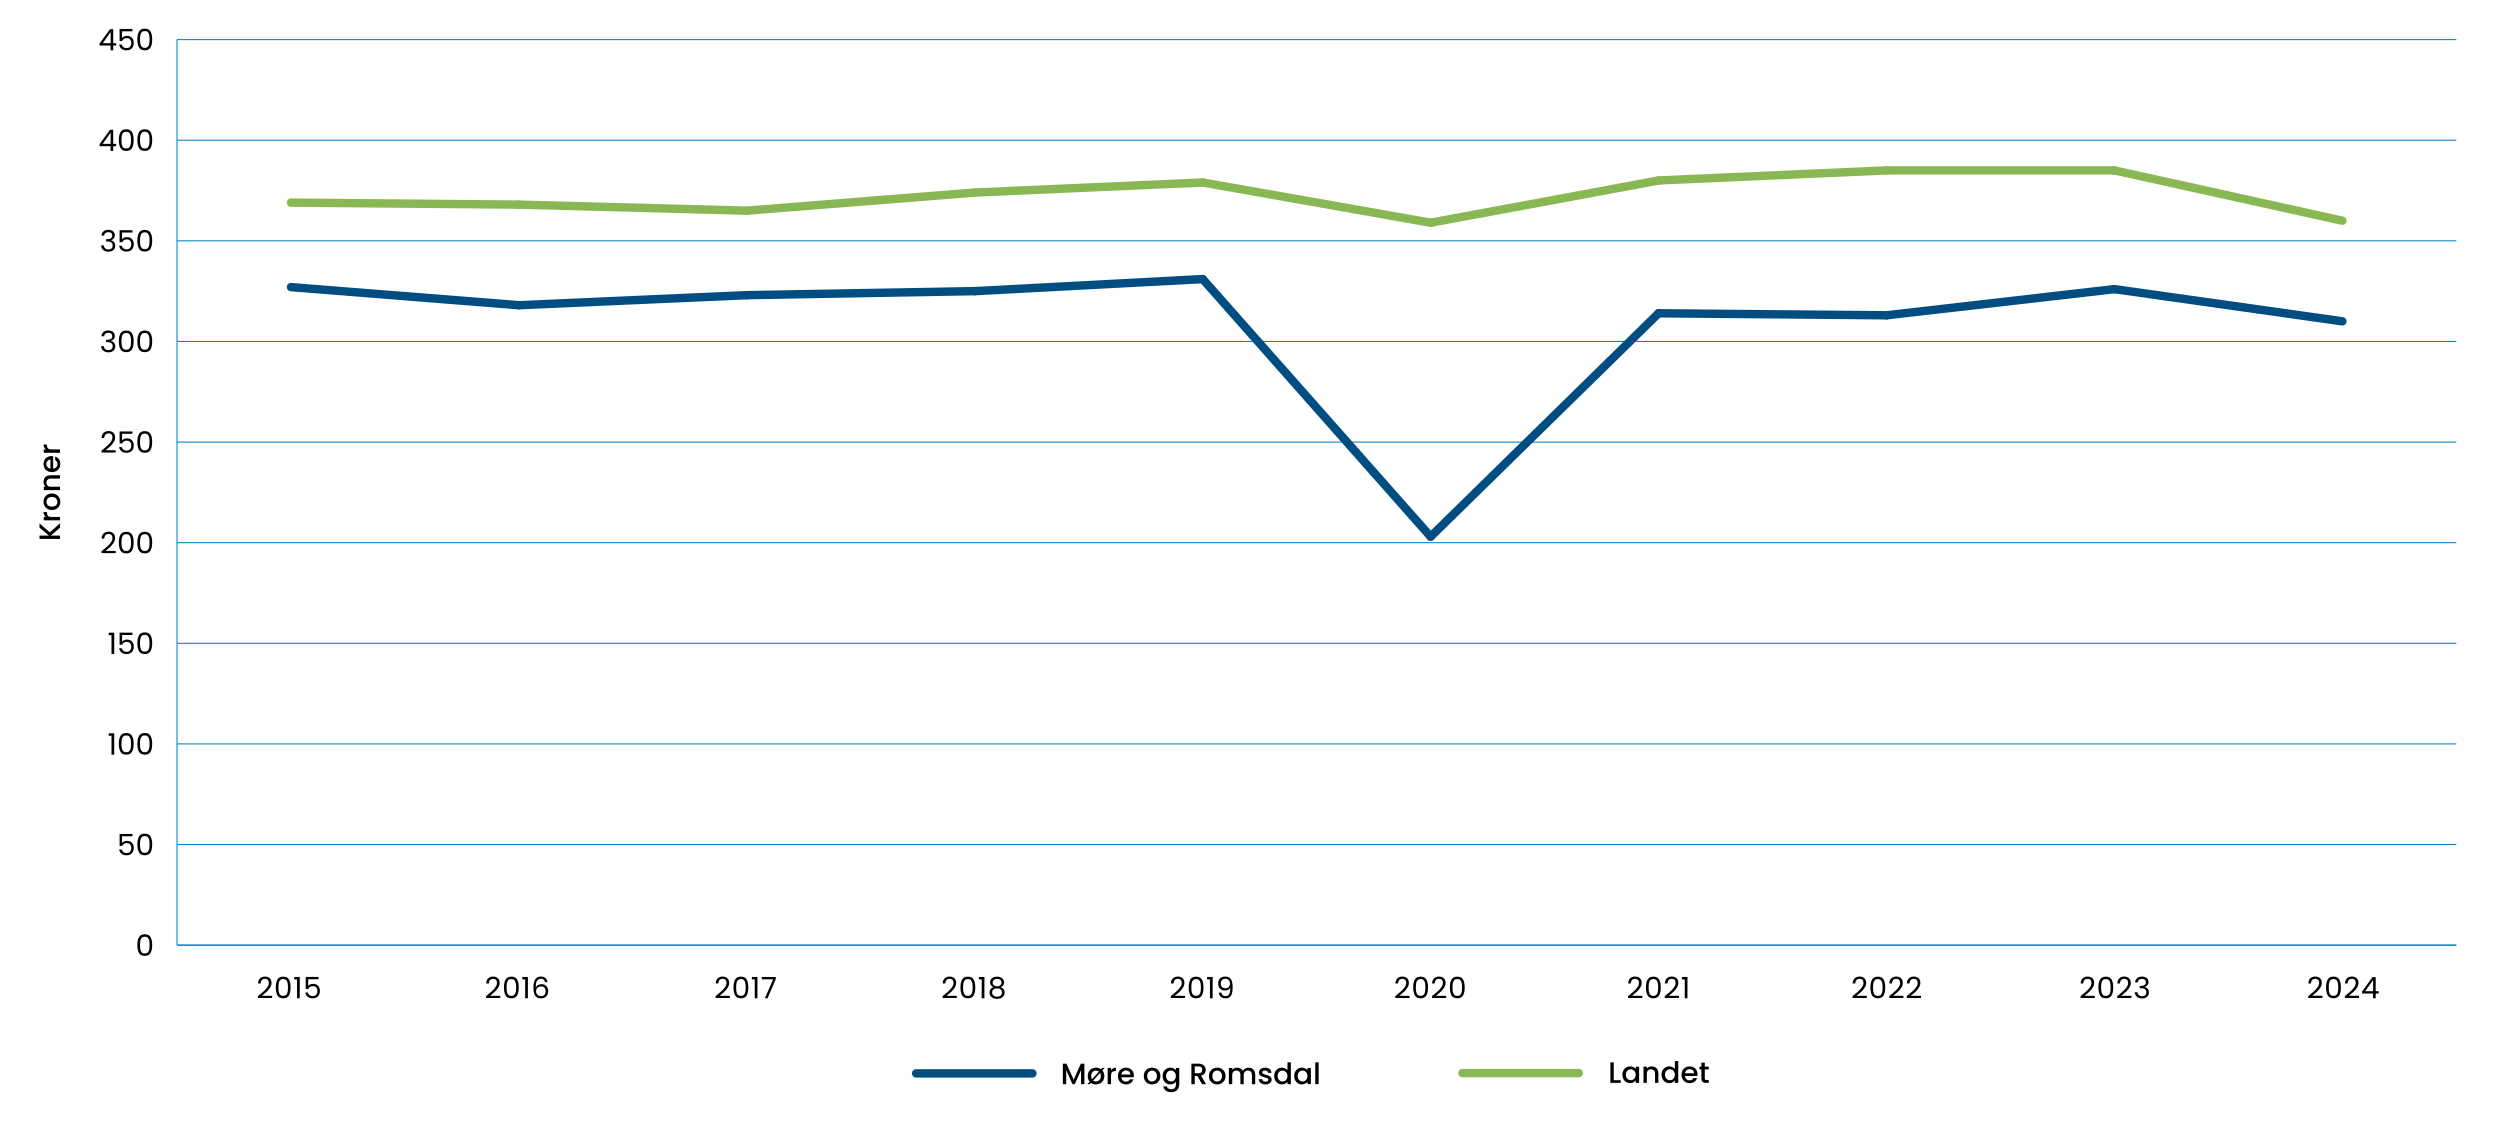 <?xml version="1.0" encoding="UTF-8"?>
<svg id="Layer_1" xmlns="http://www.w3.org/2000/svg" width="1396.67" height="631.83" version="1.1" viewBox="0 0 1396.67 631.83">
  <!-- Generator: Adobe Illustrator 29.8.1, SVG Export Plug-In . SVG Version: 2.1.1 Build 2)  -->
  <defs>
    <style>
      .st0 {
        stroke: #89b754;
      }

      .st0, .st1, .st2 {
        fill: none;
        stroke-miterlimit: 10;
      }

      .st0, .st2 {
        stroke-linecap: round;
        stroke-width: 4.71px;
      }

      .st1 {
        stroke: #0083bd;
        stroke-width: .59px;
      }

      .st2 {
        stroke: #004e81;
      }
    </style>
  </defs>
  <g>
    <path d="M1292.81,553.74c.79-.72,1.46-1.47,2-2.26.54-.79.82-1.56.82-2.32,0-.71-.17-1.28-.52-1.69-.35-.41-.9-.62-1.67-.62s-1.33.23-1.74.7-.63,1.09-.67,1.87h-1.45c.04-1.23.42-2.18,1.12-2.85.7-.67,1.61-1.01,2.72-1.01s2.03.31,2.7.94,1,1.49,1,2.59c0,.91-.27,1.8-.82,2.66-.54.86-1.16,1.62-1.85,2.27-.69.65-1.58,1.42-2.65,2.28h5.67v1.25h-7.93v-1.07c1.4-1.12,2.49-2.04,3.28-2.76Z"/>
    <path d="M1300.42,547.19c.62-1.06,1.69-1.59,3.23-1.59s2.6.53,3.21,1.59.92,2.54.92,4.43-.31,3.42-.92,4.48c-.62,1.07-1.69,1.6-3.21,1.6s-2.62-.53-3.23-1.6c-.62-1.07-.92-2.56-.92-4.48s.31-3.37.92-4.43ZM1306.12,549.19c-.13-.67-.38-1.2-.77-1.61-.39-.41-.95-.61-1.69-.61s-1.32.2-1.71.61c-.39.41-.65.94-.77,1.61-.13.67-.19,1.48-.19,2.43s.06,1.82.19,2.49c.13.67.38,1.21.77,1.62.39.41.96.61,1.71.61s1.3-.2,1.69-.61c.39-.41.65-.94.77-1.62.13-.67.19-1.5.19-2.49s-.06-1.77-.19-2.43Z"/>
    <path d="M1313.28,553.74c.79-.72,1.46-1.47,2-2.26.54-.79.82-1.56.82-2.32,0-.71-.17-1.28-.52-1.69-.35-.41-.9-.62-1.67-.62s-1.33.23-1.74.7-.63,1.09-.67,1.87h-1.45c.04-1.23.42-2.18,1.12-2.85.7-.67,1.61-1.01,2.72-1.01s2.03.31,2.7.94,1,1.49,1,2.59c0,.91-.27,1.8-.82,2.66-.54.86-1.16,1.62-1.85,2.27-.69.65-1.58,1.42-2.65,2.28h5.67v1.25h-7.93v-1.07c1.4-1.12,2.49-2.04,3.28-2.76Z"/>
    <path d="M1319.63,555.05v-1.14l5.79-8.01h1.8v7.85h1.65v1.3h-1.65v2.65h-1.48v-2.65h-6.1ZM1325.79,547.47l-4.43,6.28h4.43v-6.28Z"/>
  </g>
  <g>
    <path d="M33.54,294.79l-5.13,4.43h5.13v1.88h-11.46v-1.88h5.23l-5.23-4.45v-2.36l5.74,4.98,5.72-5.06v2.46Z"/>
    <path d="M24.69,287.7c-.26-.46-.39-1-.39-1.62h1.94v.48c0,.74.19,1.29.56,1.67.37.38,1.02.57,1.95.57h4.78v1.88h-9.08v-1.88h1.32c-.46-.28-.82-.64-1.08-1.1Z"/>
    <path d="M33.1,282.73c-.39.69-.94,1.24-1.65,1.63s-1.53.59-2.46.59-1.74-.2-2.46-.61c-.71-.41-1.26-.96-1.65-1.67-.38-.7-.58-1.49-.58-2.36s.19-1.65.58-2.36c.38-.7.93-1.26,1.65-1.67.71-.41,1.53-.61,2.46-.61s1.74.21,2.46.63c.71.42,1.27.99,1.66,1.71.39.72.59,1.51.59,2.38s-.19,1.63-.59,2.33ZM31.71,279.04c-.23-.42-.58-.77-1.04-1.03-.46-.26-1.02-.4-1.68-.4s-1.22.13-1.67.38-.8.59-1.03,1.01c-.23.42-.35.87-.35,1.35s.12.93.35,1.34.57.74,1.03.98c.46.24,1.01.36,1.67.36.98,0,1.73-.25,2.27-.75.53-.5.8-1.13.8-1.89,0-.48-.12-.94-.35-1.36Z"/>
    <path d="M24.75,267.32c.3-.57.74-1.01,1.32-1.33.58-.32,1.29-.48,2.11-.48h5.36v1.86h-5.08c-.81,0-1.44.2-1.87.61-.43.41-.65.96-.65,1.67s.22,1.26.65,1.67,1.06.62,1.87.62h5.08v1.88h-9.08v-1.88h1.04c-.37-.31-.66-.7-.87-1.18-.21-.48-.31-.99-.31-1.53,0-.71.15-1.35.44-1.92Z"/>
    <path d="M29.7,254.87v6.94c.73-.05,1.31-.32,1.75-.81.44-.48.66-1.08.66-1.78,0-1.01-.42-1.72-1.27-2.14v-2.03c.84.28,1.52.77,2.05,1.49.53.72.8,1.61.8,2.68,0,.87-.19,1.65-.59,2.33-.39.69-.94,1.23-1.65,1.62-.71.39-1.53.58-2.46.58s-1.76-.19-2.46-.57c-.71-.38-1.26-.91-1.64-1.6-.38-.69-.58-1.48-.58-2.37s.19-1.62.56-2.29.9-1.19,1.57-1.57c.68-.37,1.45-.56,2.33-.56.34,0,.65.02.92.07ZM28.18,256.76c-.69.01-1.25.26-1.67.74s-.63,1.08-.63,1.8c0,.65.21,1.2.62,1.67.41.46.97.74,1.67.82v-5.03Z"/>
    <path d="M24.69,249.98c-.26-.46-.39-1-.39-1.62h1.94v.48c0,.74.19,1.29.56,1.67.37.38,1.02.57,1.95.57h4.78v1.88h-9.08v-1.88h1.32c-.46-.28-.82-.64-1.08-1.1Z"/>
  </g>
  <line class="st1" x1="98.9" y1="528.02" x2="1372.27" y2="528.02"/>
  <path d="M77.66,523.52c.62-1.06,1.69-1.59,3.23-1.59s2.6.53,3.21,1.59c.62,1.06.92,2.54.92,4.43s-.31,3.42-.92,4.48c-.62,1.07-1.69,1.6-3.21,1.6s-2.62-.53-3.23-1.6c-.62-1.07-.92-2.56-.92-4.48s.31-3.37.92-4.43ZM83.36,525.52c-.13-.67-.38-1.2-.77-1.61-.39-.41-.95-.61-1.69-.61s-1.32.2-1.71.61c-.39.41-.65.94-.77,1.61-.13.67-.19,1.48-.19,2.43s.06,1.82.19,2.49c.13.67.38,1.21.77,1.62.39.41.96.61,1.71.61s1.3-.2,1.69-.61c.39-.41.65-.94.77-1.62.13-.67.19-1.5.19-2.49s-.06-1.77-.19-2.43Z"/>
  <g>
    <path d="M73.98,467.2h-5.79v3.76c.25-.35.63-.64,1.12-.87.49-.22,1.03-.34,1.6-.34.91,0,1.65.19,2.23.57.57.38.98.87,1.23,1.47.25.6.37,1.23.37,1.9,0,.79-.15,1.5-.44,2.13-.3.63-.75,1.12-1.36,1.48-.61.36-1.37.54-2.27.54-1.15,0-2.09-.3-2.8-.89-.71-.59-1.15-1.38-1.3-2.37h1.47c.14.63.45,1.12.91,1.47.46.35,1.04.53,1.75.53.87,0,1.52-.26,1.96-.78.44-.52.66-1.21.66-2.07s-.22-1.52-.66-1.99c-.44-.47-1.09-.7-1.95-.7-.58,0-1.09.14-1.52.42-.43.28-.75.66-.95,1.15h-1.42v-6.73h7.17v1.32Z"/>
    <path d="M77.66,467.31c.62-1.06,1.69-1.59,3.23-1.59s2.6.53,3.21,1.59c.62,1.06.92,2.54.92,4.43s-.31,3.42-.92,4.48c-.62,1.07-1.69,1.6-3.21,1.6s-2.62-.53-3.23-1.6c-.62-1.07-.92-2.56-.92-4.48s.31-3.37.92-4.43ZM83.36,469.3c-.13-.67-.38-1.2-.77-1.61-.39-.41-.95-.61-1.69-.61s-1.32.2-1.71.61c-.39.41-.65.94-.77,1.61-.13.67-.19,1.48-.19,2.43s.06,1.82.19,2.49c.13.67.38,1.21.77,1.62.39.41.96.61,1.71.61s1.3-.2,1.69-.61c.39-.41.65-.94.77-1.62.13-.67.19-1.5.19-2.49s-.06-1.77-.19-2.43Z"/>
  </g>
  <g>
    <path d="M60.71,411.05v-1.37h3.1v11.92h-1.52v-10.55h-1.58Z"/>
    <path d="M67.31,411.1c.62-1.06,1.69-1.59,3.23-1.59s2.6.53,3.21,1.59c.62,1.06.92,2.54.92,4.43s-.31,3.42-.92,4.48c-.62,1.07-1.69,1.6-3.21,1.6s-2.62-.53-3.23-1.6c-.62-1.07-.92-2.56-.92-4.48s.31-3.37.92-4.43ZM73,413.09c-.13-.67-.38-1.2-.77-1.61-.39-.41-.95-.61-1.69-.61s-1.32.2-1.71.61c-.39.41-.65.94-.77,1.61-.13.67-.19,1.48-.19,2.43s.06,1.82.19,2.49c.13.67.38,1.21.77,1.62.39.41.96.61,1.71.61s1.3-.2,1.69-.61c.39-.41.65-.94.77-1.62.13-.67.19-1.5.19-2.49s-.06-1.77-.19-2.43Z"/>
    <path d="M77.66,411.1c.62-1.06,1.69-1.59,3.23-1.59s2.6.53,3.21,1.59c.62,1.06.92,2.54.92,4.43s-.31,3.42-.92,4.48c-.62,1.07-1.69,1.6-3.21,1.6s-2.62-.53-3.23-1.6c-.62-1.07-.92-2.56-.92-4.48s.31-3.37.92-4.43ZM83.35,413.09c-.13-.67-.38-1.2-.77-1.61-.39-.41-.95-.61-1.69-.61s-1.32.2-1.71.61c-.39.41-.65.94-.77,1.61-.13.67-.19,1.48-.19,2.43s.06,1.82.19,2.49c.13.67.38,1.21.77,1.62.39.41.96.61,1.71.61s1.3-.2,1.69-.61c.39-.41.65-.94.77-1.62.13-.67.19-1.5.19-2.49s-.06-1.77-.19-2.43Z"/>
  </g>
  <g>
    <path d="M60.71,354.84v-1.37h3.1v11.92h-1.52v-10.55h-1.58Z"/>
    <path d="M73.98,354.77h-5.79v3.76c.25-.35.63-.64,1.12-.87.49-.22,1.03-.34,1.6-.34.91,0,1.65.19,2.23.57.57.38.98.87,1.23,1.47.25.6.37,1.23.37,1.9,0,.79-.15,1.5-.44,2.13-.3.63-.75,1.12-1.36,1.48-.61.36-1.37.54-2.27.54-1.15,0-2.09-.3-2.8-.89-.71-.59-1.15-1.38-1.3-2.37h1.47c.14.63.45,1.12.91,1.47.46.35,1.04.53,1.75.53.87,0,1.52-.26,1.96-.78.44-.52.66-1.21.66-2.07s-.22-1.52-.66-1.99c-.44-.47-1.09-.7-1.95-.7-.58,0-1.09.14-1.52.42-.43.28-.75.66-.95,1.15h-1.42v-6.73h7.17v1.32Z"/>
    <path d="M77.66,354.88c.62-1.06,1.69-1.59,3.23-1.59s2.6.53,3.21,1.59c.62,1.06.92,2.54.92,4.43s-.31,3.42-.92,4.48c-.62,1.07-1.69,1.6-3.21,1.6s-2.62-.53-3.23-1.6c-.62-1.07-.92-2.56-.92-4.48s.31-3.37.92-4.43ZM83.35,356.88c-.13-.67-.38-1.2-.77-1.61-.39-.41-.95-.61-1.69-.61s-1.32.2-1.71.61c-.39.41-.65.94-.77,1.61-.13.67-.19,1.48-.19,2.43s.06,1.82.19,2.49c.13.67.38,1.21.77,1.62.39.41.96.61,1.71.61s1.3-.2,1.69-.61c.39-.41.65-.94.77-1.62.13-.67.19-1.5.19-2.49s-.06-1.77-.19-2.43Z"/>
  </g>
  <g>
    <path d="M60,305.21c.79-.72,1.46-1.47,2-2.26.54-.79.82-1.56.82-2.32,0-.71-.17-1.28-.52-1.69s-.9-.62-1.67-.62-1.33.23-1.74.7-.63,1.09-.67,1.87h-1.45c.04-1.23.42-2.18,1.12-2.85.7-.67,1.61-1.01,2.72-1.01s2.03.31,2.7.94c.66.63,1,1.49,1,2.59,0,.91-.27,1.8-.82,2.66-.54.86-1.16,1.62-1.85,2.27-.69.65-1.58,1.42-2.65,2.28h5.67v1.25h-7.93v-1.07c1.4-1.12,2.49-2.04,3.28-2.76Z"/>
    <path d="M67.31,298.67c.62-1.06,1.69-1.59,3.23-1.59s2.6.53,3.21,1.59c.62,1.06.92,2.54.92,4.43s-.31,3.42-.92,4.48c-.62,1.07-1.69,1.6-3.21,1.6s-2.62-.53-3.23-1.6c-.62-1.07-.92-2.56-.92-4.48s.31-3.37.92-4.43ZM73,300.66c-.13-.67-.38-1.2-.77-1.61-.39-.41-.95-.61-1.69-.61s-1.32.2-1.71.61c-.39.41-.65.94-.77,1.61-.13.67-.19,1.48-.19,2.43s.06,1.82.19,2.49c.13.67.38,1.21.77,1.62.39.41.96.61,1.71.61s1.3-.2,1.69-.61c.39-.41.65-.94.77-1.62.13-.67.19-1.5.19-2.49s-.06-1.77-.19-2.43Z"/>
    <path d="M77.66,298.67c.62-1.06,1.69-1.59,3.23-1.59s2.6.53,3.21,1.59c.62,1.06.92,2.54.92,4.43s-.31,3.42-.92,4.48c-.62,1.07-1.69,1.6-3.21,1.6s-2.62-.53-3.23-1.6c-.62-1.07-.92-2.56-.92-4.48s.31-3.37.92-4.43ZM83.35,300.66c-.13-.67-.38-1.2-.77-1.61-.39-.41-.95-.61-1.69-.61s-1.32.2-1.71.61c-.39.41-.65.94-.77,1.61-.13.67-.19,1.48-.19,2.43s.06,1.82.19,2.49c.13.67.38,1.21.77,1.62.39.41.96.61,1.71.61s1.3-.2,1.69-.61c.39-.41.65-.94.77-1.62.13-.67.19-1.5.19-2.49s-.06-1.77-.19-2.43Z"/>
  </g>
  <g>
    <path d="M60,249c.79-.72,1.46-1.47,2-2.26.54-.79.82-1.56.82-2.32,0-.71-.17-1.28-.52-1.69s-.9-.62-1.67-.62-1.33.23-1.74.7-.63,1.09-.67,1.87h-1.45c.04-1.23.42-2.18,1.12-2.85.7-.67,1.61-1.01,2.72-1.01s2.03.31,2.7.94c.66.63,1,1.49,1,2.59,0,.91-.27,1.8-.82,2.66-.54.86-1.16,1.62-1.85,2.27-.69.65-1.58,1.42-2.65,2.28h5.67v1.25h-7.93v-1.07c1.4-1.12,2.49-2.04,3.28-2.76Z"/>
    <path d="M73.98,242.35h-5.79v3.76c.25-.35.63-.64,1.12-.87.49-.22,1.03-.34,1.6-.34.91,0,1.65.19,2.23.57.57.38.98.87,1.23,1.47.25.6.37,1.23.37,1.9,0,.79-.15,1.5-.44,2.13-.3.63-.75,1.12-1.36,1.48-.61.36-1.37.54-2.27.54-1.15,0-2.09-.3-2.8-.89-.71-.59-1.15-1.38-1.3-2.37h1.47c.14.63.45,1.12.91,1.47.46.35,1.04.53,1.75.53.87,0,1.52-.26,1.96-.78.44-.52.66-1.21.66-2.07s-.22-1.52-.66-1.99c-.44-.47-1.09-.7-1.95-.7-.58,0-1.09.14-1.52.42-.43.28-.75.66-.95,1.15h-1.42v-6.73h7.17v1.32Z"/>
    <path d="M77.66,242.45c.62-1.06,1.69-1.59,3.23-1.59s2.6.53,3.21,1.59c.62,1.06.92,2.54.92,4.43s-.31,3.42-.92,4.48c-.62,1.07-1.69,1.6-3.21,1.6s-2.62-.53-3.23-1.6c-.62-1.07-.92-2.56-.92-4.48s.31-3.37.92-4.43ZM83.35,244.45c-.13-.67-.38-1.2-.77-1.61-.39-.41-.95-.61-1.69-.61s-1.32.2-1.71.61c-.39.41-.65.94-.77,1.61-.13.67-.19,1.48-.19,2.43s.06,1.82.19,2.49c.13.67.38,1.21.77,1.62.39.41.96.61,1.71.61s1.3-.2,1.69-.61c.39-.41.65-.94.77-1.62.13-.67.19-1.5.19-2.49s-.06-1.77-.19-2.43Z"/>
  </g>
  <g>
    <path d="M57.81,185.46c.7-.57,1.62-.86,2.74-.86.75,0,1.39.13,1.94.4.54.27.96.63,1.24,1.1s.42.98.42,1.57c0,.68-.2,1.27-.58,1.76-.39.49-.9.81-1.52.96v.08c.71.18,1.28.52,1.7,1.04.42.52.63,1.19.63,2.03,0,.63-.14,1.19-.43,1.69s-.71.89-1.29,1.18c-.57.29-1.26.43-2.06.43-1.17,0-2.12-.3-2.87-.91-.75-.61-1.17-1.48-1.25-2.6h1.45c.08.66.35,1.2.81,1.62.46.42,1.08.63,1.85.63s1.35-.2,1.76-.6c.4-.4.6-.92.6-1.56,0-.82-.27-1.42-.82-1.78-.55-.36-1.38-.54-2.49-.54h-.38v-1.25h.4c1.01-.01,1.77-.18,2.29-.5s.77-.83.77-1.51c0-.58-.19-1.05-.57-1.4-.38-.35-.92-.53-1.62-.53s-1.23.18-1.65.53c-.42.35-.67.82-.74,1.42h-1.47c.08-1.01.47-1.8,1.17-2.37Z"/>
    <path d="M67.31,186.24c.62-1.06,1.69-1.59,3.23-1.59s2.6.53,3.21,1.59c.62,1.06.92,2.54.92,4.43s-.31,3.42-.92,4.48c-.62,1.07-1.69,1.6-3.21,1.6s-2.62-.53-3.23-1.6c-.62-1.07-.92-2.56-.92-4.48s.31-3.37.92-4.43ZM73,188.23c-.13-.67-.38-1.2-.77-1.61-.39-.41-.95-.61-1.69-.61s-1.32.2-1.71.61c-.39.41-.65.94-.77,1.61-.13.67-.19,1.48-.19,2.43s.06,1.82.19,2.49c.13.67.38,1.21.77,1.62.39.41.96.61,1.71.61s1.3-.2,1.69-.61c.39-.41.65-.94.77-1.62.13-.67.19-1.5.19-2.49s-.06-1.77-.19-2.43Z"/>
    <path d="M77.66,186.24c.62-1.06,1.69-1.59,3.23-1.59s2.6.53,3.21,1.59c.62,1.06.92,2.54.92,4.43s-.31,3.42-.92,4.48c-.62,1.07-1.69,1.6-3.21,1.6s-2.62-.53-3.23-1.6c-.62-1.07-.92-2.56-.92-4.48s.31-3.37.92-4.43ZM83.35,188.23c-.13-.67-.38-1.2-.77-1.61-.39-.41-.95-.61-1.69-.61s-1.32.2-1.71.61c-.39.41-.65.94-.77,1.61-.13.67-.19,1.48-.19,2.43s.06,1.82.19,2.49c.13.67.38,1.21.77,1.62.39.41.96.61,1.71.61s1.3-.2,1.69-.61c.39-.41.65-.94.77-1.62.13-.67.19-1.5.19-2.49s-.06-1.77-.19-2.43Z"/>
  </g>
  <g>
    <path d="M57.81,129.24c.7-.57,1.62-.86,2.74-.86.75,0,1.39.13,1.94.4.54.27.96.63,1.24,1.1s.42.98.42,1.57c0,.68-.2,1.27-.58,1.76-.39.49-.9.81-1.52.96v.08c.71.18,1.28.52,1.7,1.04.42.52.63,1.19.63,2.03,0,.63-.14,1.19-.43,1.69s-.71.89-1.29,1.18c-.57.29-1.26.43-2.06.43-1.17,0-2.12-.3-2.87-.91-.75-.61-1.17-1.48-1.25-2.6h1.45c.08.66.35,1.2.81,1.62.46.42,1.08.63,1.85.63s1.35-.2,1.76-.6c.4-.4.6-.92.6-1.56,0-.82-.27-1.42-.82-1.78-.55-.36-1.38-.54-2.49-.54h-.38v-1.25h.4c1.01-.01,1.77-.18,2.29-.5s.77-.83.77-1.51c0-.58-.19-1.05-.57-1.4-.38-.35-.92-.53-1.62-.53s-1.23.18-1.65.53c-.42.35-.67.82-.74,1.42h-1.47c.08-1.01.47-1.8,1.17-2.37Z"/>
    <path d="M73.98,129.92h-5.79v3.76c.25-.35.63-.64,1.12-.87.49-.22,1.03-.34,1.6-.34.91,0,1.65.19,2.23.57.57.38.98.87,1.23,1.47.25.6.37,1.23.37,1.9,0,.79-.15,1.5-.44,2.13-.3.63-.75,1.12-1.36,1.48-.61.36-1.37.54-2.27.54-1.15,0-2.09-.3-2.8-.89-.71-.59-1.15-1.38-1.3-2.37h1.47c.14.63.45,1.12.91,1.47.46.35,1.04.53,1.75.53.87,0,1.52-.26,1.96-.78.44-.52.66-1.21.66-2.07s-.22-1.52-.66-1.99c-.44-.47-1.09-.7-1.95-.7-.58,0-1.09.14-1.52.42-.43.28-.75.66-.95,1.15h-1.42v-6.73h7.17v1.32Z"/>
    <path d="M77.66,130.03c.62-1.06,1.69-1.59,3.23-1.59s2.6.53,3.21,1.59c.62,1.06.92,2.54.92,4.43s-.31,3.42-.92,4.48c-.62,1.07-1.69,1.6-3.21,1.6s-2.62-.53-3.23-1.6c-.62-1.07-.92-2.56-.92-4.48s.31-3.37.92-4.43ZM83.35,132.02c-.13-.67-.38-1.2-.77-1.61-.39-.41-.95-.61-1.69-.61s-1.32.2-1.71.61c-.39.41-.65.94-.77,1.61-.13.67-.19,1.48-.19,2.43s.06,1.82.19,2.49c.13.67.38,1.21.77,1.62.39.41.96.61,1.71.61s1.3-.2,1.69-.61c.39-.41.65-.94.77-1.62.13-.67.19-1.5.19-2.49s-.06-1.77-.19-2.43Z"/>
  </g>
  <g>
    <path d="M55.65,81.67v-1.14l5.79-8.01h1.8v7.85h1.65v1.3h-1.65v2.65h-1.48v-2.65h-6.1ZM61.82,74.08l-4.43,6.28h4.43v-6.28Z"/>
    <path d="M67.31,73.81c.62-1.06,1.69-1.59,3.23-1.59s2.6.53,3.21,1.59c.62,1.06.92,2.54.92,4.43s-.31,3.42-.92,4.48c-.62,1.07-1.69,1.6-3.21,1.6s-2.62-.53-3.23-1.6c-.62-1.07-.92-2.56-.92-4.48s.31-3.37.92-4.43ZM73,75.8c-.13-.67-.38-1.2-.77-1.61-.39-.41-.95-.61-1.69-.61s-1.32.2-1.71.61c-.39.41-.65.94-.77,1.61-.13.67-.19,1.48-.19,2.43s.06,1.82.19,2.49c.13.67.38,1.21.77,1.62.39.41.96.61,1.71.61s1.3-.2,1.69-.61c.39-.41.65-.94.77-1.62.13-.67.19-1.5.19-2.49s-.06-1.77-.19-2.43Z"/>
    <path d="M77.66,73.81c.62-1.06,1.69-1.59,3.23-1.59s2.6.53,3.21,1.59c.62,1.06.92,2.54.92,4.43s-.31,3.42-.92,4.48c-.62,1.07-1.69,1.6-3.21,1.6s-2.62-.53-3.23-1.6c-.62-1.07-.92-2.56-.92-4.48s.31-3.37.92-4.43ZM83.36,75.8c-.13-.67-.38-1.2-.77-1.61-.39-.41-.95-.61-1.69-.61s-1.32.2-1.71.61c-.39.41-.65.94-.77,1.61-.13.67-.19,1.48-.19,2.43s.06,1.82.19,2.49c.13.67.38,1.21.77,1.62.39.41.96.61,1.71.61s1.3-.2,1.69-.61c.39-.41.65-.94.77-1.62.13-.67.19-1.5.19-2.49s-.06-1.77-.19-2.43Z"/>
  </g>
  <g>
    <path d="M55.65,25.45v-1.14l5.79-8.01h1.8v7.85h1.65v1.3h-1.65v2.65h-1.48v-2.65h-6.1ZM61.82,17.87l-4.43,6.28h4.43v-6.28Z"/>
    <path d="M73.98,17.49h-5.79v3.76c.25-.35.63-.64,1.12-.87s1.03-.34,1.6-.34c.91,0,1.65.19,2.23.57.57.38.98.87,1.23,1.47.25.6.37,1.23.37,1.9,0,.79-.15,1.5-.44,2.13-.3.63-.75,1.12-1.36,1.48-.61.36-1.37.54-2.27.54-1.15,0-2.09-.3-2.8-.89-.71-.59-1.15-1.38-1.3-2.37h1.47c.14.63.45,1.12.91,1.47.46.35,1.04.53,1.75.53.87,0,1.52-.26,1.96-.78.44-.52.66-1.21.66-2.07s-.22-1.52-.66-1.99c-.44-.47-1.09-.7-1.95-.7-.58,0-1.09.14-1.52.42-.43.28-.75.66-.95,1.15h-1.42v-6.73h7.17v1.32Z"/>
    <path d="M77.66,17.6c.62-1.06,1.69-1.59,3.23-1.59s2.6.53,3.21,1.59c.62,1.06.92,2.54.92,4.43s-.31,3.42-.92,4.48c-.62,1.07-1.69,1.6-3.21,1.6s-2.62-.53-3.23-1.6c-.62-1.07-.92-2.56-.92-4.48s.31-3.37.92-4.43ZM83.36,19.59c-.13-.66-.38-1.2-.77-1.61-.39-.41-.95-.61-1.69-.61s-1.32.2-1.71.61c-.39.41-.65.94-.77,1.61-.13.67-.19,1.48-.19,2.43s.06,1.82.19,2.49c.13.67.38,1.21.77,1.62.39.41.96.61,1.71.61s1.3-.2,1.69-.61c.39-.41.65-.95.77-1.62s.19-1.5.19-2.49-.06-1.77-.19-2.43Z"/>
  </g>
  <line class="st1" x1="98.9" y1="528.02" x2="98.9" y2="22.13"/>
  <line class="st1" x1="98.9" y1="528.02" x2="1372.27" y2="528.02"/>
  <line class="st1" x1="98.9" y1="471.81" x2="1372.27" y2="471.81"/>
  <line class="st1" x1="98.9" y1="415.6" x2="1372.27" y2="415.6"/>
  <line class="st1" x1="98.9" y1="359.39" x2="1372.27" y2="359.39"/>
  <line class="st1" x1="98.9" y1="303.18" x2="1372.27" y2="303.18"/>
  <line class="st1" x1="98.9" y1="246.97" x2="1372.27" y2="246.97"/>
  <line class="st1" x1="98.9" y1="190.76" x2="1372.27" y2="190.76"/>
  <line class="st1" x1="98.9" y1="134.55" x2="1372.27" y2="134.55"/>
  <line class="st1" x1="98.9" y1="78.34" x2="1372.27" y2="78.34"/>
  <line class="st1" x1="98.9" y1="22.13" x2="1372.27" y2="22.13"/>
  <line class="st0" x1="289.91" y1="114.31" x2="162.57" y2="113.19"/>
  <line class="st0" x1="417.24" y1="117.68" x2="289.9" y2="114.31"/>
  <line class="st0" x1="544.58" y1="107.57" x2="417.24" y2="117.68"/>
  <line class="st0" x1="671.92" y1="101.95" x2="544.58" y2="107.57"/>
  <line class="st0" x1="799.25" y1="124.43" x2="671.92" y2="101.95"/>
  <line class="st0" x1="926.59" y1="100.82" x2="799.25" y2="124.43"/>
  <line class="st0" x1="1053.93" y1="95.2" x2="926.59" y2="100.82"/>
  <line class="st0" x1="1181.27" y1="95.2" x2="1053.93" y2="95.2"/>
  <line class="st0" x1="1308.6" y1="123.31" x2="1181.27" y2="95.2"/>
  <line class="st2" x1="289.91" y1="170.52" x2="162.57" y2="160.41"/>
  <line class="st2" x1="417.24" y1="164.9" x2="289.9" y2="170.52"/>
  <line class="st2" x1="544.58" y1="162.65" x2="417.24" y2="164.9"/>
  <line class="st2" x1="671.92" y1="155.91" x2="544.58" y2="162.65"/>
  <line class="st2" x1="799.25" y1="299.81" x2="671.92" y2="155.91"/>
  <line class="st2" x1="926.59" y1="175.02" x2="799.25" y2="299.81"/>
  <line class="st2" x1="1053.93" y1="176.14" x2="926.59" y2="175.02"/>
  <line class="st2" x1="1181.27" y1="161.53" x2="1053.93" y2="176.14"/>
  <line class="st2" x1="1308.6" y1="179.52" x2="1181.27" y2="161.53"/>
  <line class="st0" x1="817.02" y1="599.49" x2="881.99" y2="599.49"/>
  <line class="st2" x1="511.8" y1="599.67" x2="576.77" y2="599.67"/>
  <g>
    <path d="M901.55,603.46h3.87v1.52h-5.75v-11.46h1.88v9.94Z"/>
    <path d="M906.94,597.97c.38-.7.9-1.25,1.55-1.64.65-.39,1.38-.58,2.17-.58.71,0,1.34.14,1.87.42.53.28.96.63,1.28,1.05v-1.32h1.9v9.08h-1.9v-1.35c-.32.43-.75.79-1.3,1.07-.55.29-1.18.43-1.88.43-.78,0-1.5-.2-2.14-.6s-1.16-.96-1.54-1.68-.57-1.54-.57-2.45.19-1.72.57-2.42ZM913.41,598.8c-.26-.46-.6-.81-1.01-1.06-.42-.24-.87-.36-1.35-.36s-.93.12-1.35.35c-.42.24-.75.58-1.01,1.04-.26.46-.39,1-.39,1.62s.13,1.18.39,1.65c.26.47.6.83,1.02,1.08s.87.37,1.34.37.93-.12,1.35-.36c.42-.24.76-.6,1.01-1.06.26-.47.39-1.01.39-1.64s-.13-1.17-.39-1.63Z"/>
    <path d="M924.67,596.19c.57.3,1.01.74,1.33,1.32.32.58.48,1.29.48,2.11v5.36h-1.86v-5.08c0-.81-.2-1.44-.61-1.87-.41-.43-.96-.65-1.67-.65s-1.26.22-1.67.65c-.41.43-.62,1.06-.62,1.87v5.08h-1.88v-9.08h1.88v1.04c.31-.37.7-.67,1.18-.87.48-.21.99-.31,1.53-.31.71,0,1.35.15,1.92.45Z"/>
    <path d="M928.81,597.97c.38-.7.9-1.25,1.55-1.64.65-.39,1.38-.58,2.18-.58.59,0,1.18.13,1.76.39.58.26,1.04.6,1.38,1.03v-4.39h1.9v12.2h-1.9v-1.37c-.31.44-.73.8-1.28,1.09-.54.29-1.17.43-1.87.43-.79,0-1.51-.2-2.17-.6-.65-.4-1.17-.96-1.55-1.68s-.57-1.54-.57-2.45.19-1.72.57-2.42ZM935.29,598.8c-.26-.46-.6-.81-1.01-1.06-.42-.24-.87-.36-1.35-.36s-.93.12-1.35.35c-.42.24-.75.58-1.01,1.04-.26.46-.39,1-.39,1.62s.13,1.18.39,1.65c.26.47.6.83,1.02,1.08s.87.37,1.34.37.93-.12,1.35-.36c.42-.24.76-.6,1.01-1.06.26-.47.39-1.01.39-1.64s-.13-1.17-.39-1.63Z"/>
    <path d="M948.3,601.14h-6.94c.05.73.32,1.31.81,1.75.48.44,1.08.66,1.78.66,1.01,0,1.72-.42,2.14-1.27h2.03c-.28.83-.77,1.52-1.49,2.05s-1.61.8-2.68.8c-.87,0-1.65-.2-2.33-.58-.69-.39-1.23-.94-1.62-1.65-.39-.71-.58-1.53-.58-2.46s.19-1.76.57-2.46.91-1.25,1.6-1.64c.69-.38,1.48-.58,2.37-.58s1.62.19,2.29.56c.67.37,1.19.9,1.57,1.57.37.68.56,1.45.56,2.33,0,.34-.02.65-.07.92ZM946.41,599.62c-.01-.69-.26-1.25-.74-1.67s-1.08-.63-1.8-.63c-.65,0-1.2.21-1.67.62-.46.41-.74.97-.82,1.67h5.03Z"/>
    <path d="M952.41,597.43v5.03c0,.34.08.59.24.73.16.15.43.22.82.22h1.15v1.57h-1.48c-.85,0-1.5-.2-1.95-.59-.45-.4-.68-1.04-.68-1.93v-5.03h-1.07v-1.53h1.07v-2.26h1.9v2.26h2.21v1.53h-2.21Z"/>
  </g>
  <g>
    <path d="M605.83,594.23v11.46h-1.88v-7.85l-3.49,7.85h-1.3l-3.51-7.85v7.85h-1.88v-11.46h2.03l4.02,8.98,4.01-8.98h2.01Z"/>
    <path d="M615.85,597.99c.74.85,1.1,1.9,1.1,3.15,0,.92-.21,1.74-.63,2.46-.42.71-.99,1.27-1.71,1.66-.72.39-1.51.58-2.38.58-1.06,0-1.97-.29-2.75-.86l-.66.71h-1.3l1.25-1.37c-.73-.85-1.09-1.91-1.09-3.18,0-.92.2-1.74.61-2.46.41-.71.96-1.26,1.67-1.65s1.49-.58,2.36-.58c1.08,0,2.02.29,2.82.87l.68-.72h1.3l-1.27,1.38ZM610.03,602.95l3.92-4.3c-.47-.37-1.03-.56-1.67-.56-.48,0-.93.12-1.34.35-.41.23-.74.58-.98,1.03-.24.46-.36,1.01-.36,1.67,0,.69.14,1.3.43,1.81ZM614.6,599.37l-3.94,4.32c.44.34.97.51,1.58.51.48,0,.94-.12,1.36-.35.42-.23.77-.58,1.03-1.04.26-.46.4-1.02.4-1.68s-.14-1.27-.43-1.76Z"/>
    <path d="M621.79,596.84c.46-.26,1-.39,1.62-.39v1.95h-.48c-.74,0-1.29.19-1.67.56-.38.37-.57,1.02-.57,1.95v4.78h-1.88v-9.08h1.88v1.32c.28-.46.64-.82,1.1-1.08Z"/>
    <path d="M633.41,601.85h-6.94c.05.73.32,1.31.81,1.75.48.44,1.08.66,1.78.66,1.01,0,1.72-.42,2.14-1.27h2.03c-.28.83-.77,1.52-1.49,2.05s-1.61.8-2.68.8c-.87,0-1.65-.2-2.33-.58-.69-.39-1.23-.94-1.62-1.65-.39-.71-.58-1.53-.58-2.46s.19-1.76.57-2.46.91-1.25,1.6-1.64c.69-.38,1.48-.58,2.37-.58s1.62.19,2.29.56c.67.37,1.19.9,1.57,1.57.37.68.56,1.45.56,2.33,0,.34-.02.65-.07.92ZM631.51,600.33c-.01-.69-.26-1.25-.74-1.67s-1.08-.63-1.8-.63c-.65,0-1.2.21-1.67.62-.46.41-.74.97-.82,1.67h5.03Z"/>
    <path d="M641.22,605.25c-.69-.39-1.24-.94-1.63-1.65-.4-.71-.59-1.53-.59-2.46s.2-1.74.61-2.46c.41-.71.96-1.26,1.67-1.65s1.49-.58,2.36-.58,1.65.19,2.36.58,1.26.93,1.67,1.65c.41.71.61,1.53.61,2.46s-.21,1.74-.63,2.46c-.42.71-.99,1.27-1.71,1.66-.72.39-1.51.58-2.38.58s-1.63-.2-2.33-.58ZM644.91,603.86c.42-.23.77-.58,1.03-1.04.26-.46.4-1.02.4-1.68s-.13-1.22-.38-1.67-.59-.8-1.01-1.03c-.42-.23-.87-.35-1.35-.35s-.93.12-1.34.35c-.41.23-.74.58-.98,1.03-.24.46-.36,1.01-.36,1.67,0,.98.25,1.73.75,2.27.5.53,1.13.8,1.89.8.48,0,.94-.12,1.36-.35Z"/>
    <path d="M655.65,596.88c.54.28.97.63,1.28,1.05v-1.32h1.9v9.23c0,.83-.18,1.58-.53,2.23-.35.65-.86,1.17-1.53,1.54-.67.37-1.46.56-2.38.56-1.23,0-2.25-.29-3.07-.87s-1.27-1.36-1.38-2.35h1.86c.14.47.45.85.92,1.15.47.29,1.02.44,1.67.44.76,0,1.37-.23,1.84-.69.47-.46.7-1.13.7-2.01v-1.52c-.32.43-.75.79-1.29,1.08s-1.16.44-1.85.44c-.79,0-1.51-.2-2.17-.6-.65-.4-1.17-.96-1.55-1.68s-.57-1.54-.57-2.45.19-1.72.57-2.42.9-1.25,1.55-1.64c.65-.39,1.38-.58,2.17-.58.7,0,1.33.14,1.87.42ZM656.54,599.51c-.26-.46-.6-.81-1.01-1.06-.42-.24-.87-.36-1.35-.36s-.93.12-1.35.35c-.42.24-.75.58-1.01,1.04-.26.46-.39,1-.39,1.62s.13,1.18.39,1.65c.26.47.6.83,1.02,1.08s.87.37,1.34.37.93-.12,1.35-.36c.42-.24.76-.6,1.01-1.06.26-.47.39-1.01.39-1.64s-.13-1.17-.39-1.63Z"/>
    <path d="M671.54,605.69l-2.64-4.58h-1.43v4.58h-1.88v-11.46h3.96c.88,0,1.62.15,2.23.46.61.31,1.07.72,1.37,1.24.3.52.45,1.09.45,1.73,0,.75-.22,1.43-.65,2.04-.43.61-1.1,1.02-2,1.24l2.84,4.75h-2.24ZM667.46,599.6h2.08c.7,0,1.23-.18,1.59-.53.36-.35.54-.82.54-1.42s-.18-1.06-.53-1.39-.88-.5-1.6-.5h-2.08v3.84Z"/>
    <path d="M677.62,605.25c-.69-.39-1.24-.94-1.63-1.65-.4-.71-.59-1.53-.59-2.46s.2-1.74.61-2.46c.41-.71.96-1.26,1.67-1.65s1.49-.58,2.36-.58,1.65.19,2.36.58,1.26.93,1.67,1.65c.41.71.61,1.53.61,2.46s-.21,1.74-.63,2.46c-.42.71-.99,1.27-1.71,1.66-.72.39-1.51.58-2.38.58s-1.63-.2-2.33-.58ZM681.3,603.86c.42-.23.77-.58,1.03-1.04.26-.46.4-1.02.4-1.68s-.13-1.22-.38-1.67-.59-.8-1.01-1.03c-.42-.23-.87-.35-1.35-.35s-.93.12-1.34.35c-.41.23-.74.58-.98,1.03-.24.46-.36,1.01-.36,1.67,0,.98.25,1.73.75,2.27.5.53,1.13.8,1.89.8.48,0,.94-.12,1.36-.35Z"/>
    <path d="M699.44,596.9c.57.3,1.01.74,1.33,1.32.32.58.49,1.29.49,2.11v5.36h-1.86v-5.08c0-.81-.2-1.44-.61-1.87-.41-.43-.96-.65-1.67-.65s-1.26.22-1.67.65c-.41.43-.62,1.06-.62,1.87v5.08h-1.86v-5.08c0-.81-.2-1.44-.61-1.87-.41-.43-.96-.65-1.67-.65s-1.26.22-1.67.65c-.41.43-.62,1.06-.62,1.87v5.08h-1.88v-9.08h1.88v1.04c.31-.37.7-.67,1.17-.87.47-.21.98-.31,1.52-.31.73,0,1.37.15,1.95.46.57.31,1.01.75,1.32,1.34.28-.55.7-.99,1.29-1.31.58-.32,1.21-.49,1.88-.49.71,0,1.35.15,1.92.45Z"/>
    <path d="M705.03,605.45c-.57-.26-1.01-.61-1.34-1.05-.33-.45-.51-.94-.53-1.49h1.95c.03.38.22.71.55.96.33.26.76.39,1.26.39s.94-.1,1.23-.3.44-.46.44-.78c0-.34-.16-.59-.49-.76s-.84-.35-1.54-.54c-.68-.19-1.24-.37-1.67-.54s-.8-.45-1.11-.81c-.31-.36-.47-.84-.47-1.43,0-.48.14-.93.43-1.33.29-.4.7-.72,1.23-.95.53-.23,1.15-.35,1.84-.35,1.03,0,1.87.26,2.5.78.63.52.97,1.23,1.01,2.13h-1.88c-.03-.41-.2-.73-.49-.97-.3-.24-.7-.36-1.2-.36s-.87.09-1.14.28c-.26.19-.4.43-.4.74,0,.24.09.45.26.61.18.16.39.29.64.39.25.09.63.21,1.12.35.66.18,1.2.35,1.62.54.42.18.79.45,1.1.8.31.35.47.82.48,1.4,0,.52-.14.98-.43,1.38-.29.41-.69.73-1.21.96-.52.23-1.13.35-1.84.35s-1.35-.13-1.92-.39Z"/>
    <path d="M712.39,598.68c.38-.7.9-1.25,1.55-1.64.65-.39,1.38-.58,2.18-.58.59,0,1.18.13,1.76.39.58.26,1.04.6,1.38,1.03v-4.39h1.9v12.2h-1.9v-1.37c-.31.44-.73.8-1.28,1.09-.54.29-1.17.43-1.87.43-.79,0-1.51-.2-2.17-.6-.65-.4-1.17-.96-1.55-1.68s-.57-1.54-.57-2.45.19-1.72.57-2.42ZM718.87,599.51c-.26-.46-.6-.81-1.01-1.06-.42-.24-.87-.36-1.35-.36s-.93.12-1.35.35c-.42.24-.75.58-1.01,1.04-.26.46-.39,1-.39,1.62s.13,1.18.39,1.65c.26.47.6.83,1.02,1.08s.87.37,1.34.37.93-.12,1.35-.36c.42-.24.76-.6,1.01-1.06.26-.47.39-1.01.39-1.64s-.13-1.17-.39-1.63Z"/>
    <path d="M723.57,598.68c.38-.7.9-1.25,1.55-1.64.65-.39,1.38-.58,2.17-.58.71,0,1.34.14,1.87.42.53.28.96.63,1.28,1.05v-1.32h1.9v9.08h-1.9v-1.35c-.32.43-.75.79-1.3,1.07-.55.29-1.18.43-1.88.43-.78,0-1.5-.2-2.14-.6s-1.16-.96-1.54-1.68-.57-1.54-.57-2.45.19-1.72.57-2.42ZM730.05,599.51c-.26-.46-.6-.81-1.01-1.06-.42-.24-.87-.36-1.35-.36s-.93.12-1.35.35c-.42.24-.75.58-1.01,1.04-.26.46-.39,1-.39,1.62s.13,1.18.39,1.65c.26.47.6.83,1.02,1.08s.87.37,1.34.37.93-.12,1.35-.36c.42-.24.76-.6,1.01-1.06.26-.47.39-1.01.39-1.64s-.13-1.17-.39-1.63Z"/>
    <path d="M736.68,593.49v12.2h-1.88v-12.2h1.88Z"/>
  </g>
  <g>
    <path d="M147.38,553.75c.79-.72,1.46-1.47,2-2.26.54-.79.82-1.56.82-2.32,0-.71-.17-1.28-.52-1.69s-.9-.62-1.67-.62-1.33.23-1.74.7-.63,1.09-.67,1.87h-1.45c.04-1.23.42-2.18,1.12-2.85.7-.67,1.61-1.01,2.72-1.01s2.03.31,2.7.94c.66.63,1,1.49,1,2.59,0,.91-.27,1.8-.82,2.66-.54.86-1.16,1.62-1.85,2.27-.69.65-1.58,1.42-2.65,2.28h5.67v1.25h-7.93v-1.07c1.4-1.12,2.49-2.04,3.28-2.76Z"/>
    <path d="M154.99,547.21c.62-1.06,1.69-1.59,3.23-1.59s2.6.53,3.21,1.59c.62,1.06.92,2.54.92,4.43s-.31,3.42-.92,4.48c-.62,1.07-1.69,1.6-3.21,1.6s-2.62-.53-3.23-1.6c-.62-1.07-.92-2.56-.92-4.48s.31-3.37.92-4.43ZM160.69,549.2c-.13-.67-.38-1.2-.77-1.61-.39-.41-.95-.61-1.69-.61s-1.32.2-1.71.61c-.39.41-.65.94-.77,1.61-.13.67-.19,1.48-.19,2.43s.06,1.82.19,2.49c.13.67.38,1.21.77,1.62.39.41.96.61,1.71.61s1.3-.2,1.69-.61c.39-.41.65-.94.77-1.62.13-.67.19-1.5.19-2.49s-.06-1.77-.19-2.43Z"/>
    <path d="M164.36,547.17v-1.37h3.1v11.92h-1.52v-10.55h-1.58Z"/>
    <path d="M177.96,547.1h-5.79v3.76c.25-.35.63-.64,1.12-.87.49-.22,1.03-.34,1.6-.34.91,0,1.65.19,2.23.57.57.38.98.87,1.23,1.47.25.6.37,1.23.37,1.9,0,.79-.15,1.5-.44,2.13-.3.63-.75,1.12-1.36,1.48-.61.36-1.37.54-2.27.54-1.15,0-2.09-.3-2.8-.89-.71-.59-1.15-1.38-1.3-2.37h1.47c.14.63.45,1.12.91,1.47.46.35,1.04.53,1.75.53.87,0,1.52-.26,1.96-.78.44-.52.66-1.21.66-2.07s-.22-1.52-.66-1.99c-.44-.47-1.09-.7-1.95-.7-.58,0-1.09.14-1.52.42-.43.28-.75.66-.95,1.15h-1.42v-6.73h7.17v1.32Z"/>
  </g>
  <g>
    <path d="M529.87,553.75c.79-.72,1.46-1.47,2-2.26.54-.79.82-1.56.82-2.32,0-.71-.17-1.28-.52-1.69-.35-.41-.9-.62-1.67-.62s-1.33.23-1.74.7-.63,1.09-.67,1.87h-1.45c.04-1.23.42-2.18,1.12-2.85.7-.67,1.61-1.01,2.72-1.01s2.03.31,2.7.94,1,1.49,1,2.59c0,.91-.27,1.8-.82,2.66-.54.86-1.16,1.62-1.85,2.27-.69.65-1.58,1.42-2.65,2.28h5.67v1.25h-7.93v-1.07c1.4-1.12,2.49-2.04,3.28-2.76Z"/>
    <path d="M537.5,547.21c.62-1.06,1.69-1.59,3.23-1.59s2.6.53,3.21,1.59.92,2.54.92,4.43-.31,3.42-.92,4.48c-.62,1.07-1.69,1.6-3.21,1.6s-2.62-.53-3.23-1.6c-.62-1.07-.92-2.56-.92-4.48s.31-3.37.92-4.43ZM543.19,549.2c-.13-.67-.38-1.2-.77-1.61-.39-.41-.95-.61-1.69-.61s-1.32.2-1.71.61c-.39.41-.65.94-.77,1.61-.13.67-.19,1.48-.19,2.43s.06,1.82.19,2.49c.13.67.38,1.21.77,1.62.39.41.96.61,1.71.61s1.3-.2,1.69-.61c.39-.41.65-.94.77-1.62.13-.67.19-1.5.19-2.49s-.06-1.77-.19-2.43Z"/>
    <path d="M546.86,547.17v-1.37h3.1v11.92h-1.52v-10.55h-1.58Z"/>
    <path d="M553.62,550.46c-.33-.46-.49-1.02-.49-1.68,0-.59.15-1.13.44-1.61.3-.48.74-.86,1.33-1.14s1.3-.42,2.13-.42,1.55.14,2.13.42,1.03.66,1.34,1.14c.3.48.45,1.01.45,1.61,0,.64-.17,1.2-.51,1.67-.34.48-.81.83-1.4,1.06.68.21,1.22.57,1.62,1.1.4.52.6,1.15.6,1.89s-.18,1.34-.53,1.87c-.35.53-.85.95-1.49,1.24s-1.38.44-2.22.44-1.57-.15-2.2-.44-1.12-.7-1.48-1.24c-.35-.53-.53-1.16-.53-1.87s.2-1.37.59-1.9c.4-.53.93-.89,1.62-1.09-.62-.24-1.09-.59-1.42-1.06ZM555.04,552.75c-.52.38-.78.95-.78,1.71,0,.7.25,1.27.75,1.7.5.43,1.17.64,2.02.64s1.52-.21,2.01-.64c.49-.43.74-.99.74-1.7s-.25-1.3-.76-1.69c-.51-.39-1.17-.58-2-.58s-1.48.19-1.99.57ZM558.85,547.42c-.44-.36-1.04-.54-1.81-.54s-1.36.18-1.8.54c-.44.36-.66.88-.66,1.57,0,.62.23,1.11.68,1.48.46.37,1.05.56,1.77.56s1.33-.19,1.79-.57.68-.88.68-1.49c0-.67-.22-1.19-.66-1.55Z"/>
  </g>
  <g>
    <path d="M403.06,553.75c.79-.72,1.46-1.47,2-2.26.54-.79.82-1.56.82-2.32,0-.71-.17-1.28-.52-1.69-.35-.41-.9-.62-1.67-.62s-1.33.23-1.74.7-.63,1.09-.67,1.87h-1.45c.04-1.23.42-2.18,1.12-2.85.7-.67,1.61-1.01,2.72-1.01s2.03.31,2.7.94,1,1.49,1,2.59c0,.91-.27,1.8-.82,2.66-.54.86-1.16,1.62-1.85,2.27-.69.65-1.58,1.42-2.65,2.28h5.67v1.25h-7.93v-1.07c1.4-1.12,2.49-2.04,3.28-2.76Z"/>
    <path d="M410.7,547.21c.62-1.06,1.69-1.59,3.23-1.59s2.6.53,3.21,1.59.92,2.54.92,4.43-.31,3.42-.92,4.48c-.62,1.07-1.69,1.6-3.21,1.6s-2.62-.53-3.23-1.6c-.62-1.07-.92-2.56-.92-4.48s.31-3.37.92-4.43ZM416.39,549.2c-.13-.67-.38-1.2-.77-1.61-.39-.41-.95-.61-1.69-.61s-1.32.2-1.71.61c-.39.41-.65.94-.77,1.61-.13.67-.19,1.48-.19,2.43s.06,1.82.19,2.49c.13.67.38,1.21.77,1.62.39.41.96.61,1.71.61s1.3-.2,1.69-.61c.39-.41.65-.94.77-1.62.13-.67.19-1.5.19-2.49s-.06-1.77-.19-2.43Z"/>
    <path d="M420.06,547.17v-1.37h3.1v11.92h-1.52v-10.55h-1.58Z"/>
    <path d="M433.4,546.97l-4.58,10.75h-1.52l4.65-10.6h-6.36v-1.29h7.81v1.14Z"/>
  </g>
  <g>
    <path d="M274.83,553.75c.79-.72,1.46-1.47,2-2.26.54-.79.82-1.56.82-2.32,0-.71-.17-1.28-.52-1.69s-.9-.62-1.67-.62-1.33.23-1.74.7-.63,1.09-.67,1.87h-1.45c.04-1.23.42-2.18,1.12-2.85.7-.67,1.61-1.01,2.72-1.01s2.03.31,2.7.94c.66.63,1,1.49,1,2.59,0,.91-.27,1.8-.82,2.66-.54.86-1.16,1.62-1.85,2.27-.69.65-1.58,1.42-2.65,2.28h5.67v1.25h-7.93v-1.07c1.4-1.12,2.49-2.04,3.28-2.76Z"/>
    <path d="M282.46,547.21c.62-1.06,1.69-1.59,3.23-1.59s2.6.53,3.21,1.59c.62,1.06.92,2.54.92,4.43s-.31,3.42-.92,4.48c-.62,1.07-1.69,1.6-3.21,1.6s-2.62-.53-3.23-1.6c-.62-1.07-.92-2.56-.92-4.48s.31-3.37.92-4.43ZM288.15,549.2c-.13-.67-.38-1.2-.77-1.61-.39-.41-.95-.61-1.69-.61s-1.32.2-1.71.61c-.39.41-.65.94-.77,1.61-.13.67-.19,1.48-.19,2.43s.06,1.82.19,2.49c.13.67.38,1.21.77,1.62.39.41.96.61,1.71.61s1.3-.2,1.69-.61c.39-.41.65-.94.77-1.62.13-.67.19-1.5.19-2.49s-.06-1.77-.19-2.43Z"/>
    <path d="M291.82,547.17v-1.37h3.1v11.92h-1.52v-10.55h-1.58Z"/>
    <path d="M302.21,546.8c-.98,0-1.71.38-2.19,1.13-.48.75-.72,1.99-.71,3.72.25-.57.67-1.02,1.26-1.34s1.24-.49,1.97-.49c1.13,0,2.04.35,2.71,1.06.68.7,1.01,1.68,1.01,2.92,0,.75-.15,1.42-.44,2.01s-.73,1.07-1.32,1.42-1.3.53-2.13.53c-1.13,0-2.02-.25-2.65-.76-.64-.5-1.08-1.2-1.34-2.09-.25-.89-.38-1.99-.38-3.3,0-4.03,1.41-6.05,4.22-6.05,1.08,0,1.92.29,2.54.87.62.58.98,1.32,1.09,2.21h-1.38c-.24-1.22-.99-1.83-2.26-1.83ZM300.89,551.38c-.42.19-.76.48-1.01.87-.26.39-.39.87-.39,1.43,0,.84.24,1.51.73,2.04.48.52,1.18.78,2.08.78.77,0,1.38-.24,1.84-.72.46-.48.68-1.12.68-1.94,0-.86-.22-1.53-.66-2.02-.44-.49-1.08-.73-1.93-.73-.47,0-.92.1-1.33.29Z"/>
  </g>
  <g>
    <path d="M657.38,553.75c.79-.72,1.46-1.47,2-2.26.54-.79.82-1.56.82-2.32,0-.71-.17-1.28-.52-1.69-.35-.41-.9-.62-1.67-.62s-1.33.23-1.74.7-.63,1.09-.67,1.87h-1.45c.04-1.23.42-2.18,1.12-2.85.7-.67,1.61-1.01,2.72-1.01s2.03.31,2.7.94,1,1.49,1,2.59c0,.91-.27,1.8-.82,2.66-.54.86-1.16,1.62-1.85,2.27-.69.65-1.58,1.42-2.65,2.28h5.67v1.25h-7.93v-1.07c1.4-1.12,2.49-2.04,3.28-2.76Z"/>
    <path d="M665.01,547.21c.62-1.06,1.69-1.59,3.23-1.59s2.6.53,3.21,1.59.92,2.54.92,4.43-.31,3.42-.92,4.48c-.62,1.07-1.69,1.6-3.21,1.6s-2.62-.53-3.23-1.6c-.62-1.07-.92-2.56-.92-4.48s.31-3.37.92-4.43ZM670.7,549.2c-.13-.67-.38-1.2-.77-1.61-.39-.41-.95-.61-1.69-.61s-1.32.2-1.71.61c-.39.41-.65.94-.77,1.61-.13.67-.19,1.48-.19,2.43s.06,1.82.19,2.49c.13.67.38,1.21.77,1.62.39.41.96.61,1.71.61s1.3-.2,1.69-.61c.39-.41.65-.94.77-1.62.13-.67.19-1.5.19-2.49s-.06-1.77-.19-2.43Z"/>
    <path d="M674.37,547.17v-1.37h3.1v11.92h-1.52v-10.55h-1.58Z"/>
    <path d="M683.07,555.97c.4.34.94.51,1.62.51.91,0,1.59-.36,2.02-1.07.43-.71.64-1.92.62-3.61-.23.49-.62.88-1.15,1.16-.54.28-1.14.42-1.8.42-.74,0-1.39-.15-1.97-.45-.58-.3-1.03-.74-1.36-1.33-.33-.58-.5-1.29-.5-2.11,0-1.18.34-2.12,1.02-2.84s1.65-1.08,2.9-1.08c1.54,0,2.62.5,3.24,1.5s.93,2.49.93,4.47c0,1.38-.12,2.53-.37,3.43s-.67,1.59-1.25,2.06-1.39.71-2.42.71c-1.12,0-2-.3-2.62-.91-.63-.6-.98-1.37-1.07-2.31h1.38c.11.63.37,1.11.77,1.45ZM686.44,551.43c.47-.46.71-1.07.71-1.85,0-.82-.23-1.49-.69-2-.46-.5-1.11-.76-1.95-.76-.77,0-1.38.24-1.84.73s-.68,1.12-.68,1.91.22,1.45.68,1.93c.45.48,1.1.73,1.96.73.74,0,1.34-.23,1.81-.68Z"/>
  </g>
  <g>
    <path d="M782.79,553.75c.79-.72,1.46-1.47,2-2.26.54-.79.82-1.56.82-2.32,0-.71-.17-1.28-.52-1.69-.35-.41-.9-.62-1.67-.62s-1.33.23-1.74.7-.63,1.09-.67,1.87h-1.45c.04-1.23.42-2.18,1.12-2.85.7-.67,1.61-1.01,2.72-1.01s2.03.31,2.7.94,1,1.49,1,2.59c0,.91-.27,1.8-.82,2.66-.54.86-1.16,1.62-1.85,2.27-.69.65-1.58,1.42-2.65,2.28h5.67v1.25h-7.93v-1.07c1.4-1.12,2.49-2.04,3.28-2.76Z"/>
    <path d="M790.43,547.21c.62-1.06,1.69-1.59,3.23-1.59s2.6.53,3.21,1.59.92,2.54.92,4.43-.31,3.42-.92,4.48c-.62,1.07-1.69,1.6-3.21,1.6s-2.62-.53-3.23-1.6c-.62-1.07-.92-2.56-.92-4.48s.31-3.37.92-4.43ZM796.12,549.2c-.13-.67-.38-1.2-.77-1.61-.39-.41-.95-.61-1.69-.61s-1.32.2-1.71.61c-.39.41-.65.94-.77,1.61-.13.67-.19,1.48-.19,2.43s.06,1.82.19,2.49c.13.67.38,1.21.77,1.62.39.41.96.61,1.71.61s1.3-.2,1.69-.61c.39-.41.65-.94.77-1.62.13-.67.19-1.5.19-2.49s-.06-1.77-.19-2.43Z"/>
    <path d="M803.28,553.75c.79-.72,1.46-1.47,2-2.26.54-.79.82-1.56.82-2.32,0-.71-.17-1.28-.52-1.69-.35-.41-.9-.62-1.67-.62s-1.33.23-1.74.7-.63,1.09-.67,1.87h-1.45c.04-1.23.42-2.18,1.12-2.85.7-.67,1.61-1.01,2.72-1.01s2.03.31,2.7.94,1,1.49,1,2.59c0,.91-.27,1.8-.82,2.66-.54.86-1.16,1.62-1.85,2.27-.69.65-1.58,1.42-2.65,2.28h5.67v1.25h-7.93v-1.07c1.4-1.12,2.49-2.04,3.28-2.76Z"/>
    <path d="M810.92,547.21c.62-1.06,1.69-1.59,3.23-1.59s2.6.53,3.21,1.59.92,2.54.92,4.43-.31,3.42-.92,4.48c-.62,1.07-1.69,1.6-3.21,1.6s-2.62-.53-3.23-1.6c-.62-1.07-.92-2.56-.92-4.48s.31-3.37.92-4.43ZM816.61,549.2c-.13-.67-.38-1.2-.77-1.61-.39-.41-.95-.61-1.69-.61s-1.32.2-1.71.61c-.39.41-.65.94-.77,1.61-.13.67-.19,1.48-.19,2.43s.06,1.82.19,2.49c.13.67.38,1.21.77,1.62.39.41.96.61,1.71.61s1.3-.2,1.69-.61c.39-.41.65-.94.77-1.62.13-.67.19-1.5.19-2.49s-.06-1.77-.19-2.43Z"/>
  </g>
  <g>
    <path d="M912.84,553.75c.79-.72,1.46-1.47,2-2.26.54-.79.82-1.56.82-2.32,0-.71-.17-1.28-.52-1.69-.35-.41-.9-.62-1.67-.62s-1.33.23-1.74.7-.63,1.09-.67,1.87h-1.45c.04-1.23.42-2.18,1.12-2.85.7-.67,1.61-1.01,2.72-1.01s2.03.31,2.7.94,1,1.49,1,2.59c0,.91-.27,1.8-.82,2.66-.54.86-1.16,1.62-1.85,2.27-.69.65-1.58,1.42-2.65,2.28h5.67v1.25h-7.93v-1.07c1.4-1.12,2.49-2.04,3.28-2.76Z"/>
    <path d="M920.46,547.21c.62-1.06,1.69-1.59,3.23-1.59s2.6.53,3.21,1.59.92,2.54.92,4.43-.31,3.42-.92,4.48c-.62,1.07-1.69,1.6-3.21,1.6s-2.62-.53-3.23-1.6c-.62-1.07-.92-2.56-.92-4.48s.31-3.37.92-4.43ZM926.16,549.2c-.13-.67-.38-1.2-.77-1.61-.39-.41-.95-.61-1.69-.61s-1.32.2-1.71.61c-.39.41-.65.94-.77,1.61-.13.67-.19,1.48-.19,2.43s.06,1.82.19,2.49c.13.67.38,1.21.77,1.62.39.41.96.61,1.71.61s1.3-.2,1.69-.61c.39-.41.65-.94.77-1.62.13-.67.19-1.5.19-2.49s-.06-1.77-.19-2.43Z"/>
    <path d="M933.32,553.75c.79-.72,1.46-1.47,2-2.26.54-.79.82-1.56.82-2.32,0-.71-.17-1.28-.52-1.69-.35-.41-.9-.62-1.67-.62s-1.33.23-1.74.7-.63,1.09-.67,1.87h-1.45c.04-1.23.42-2.18,1.12-2.85.7-.67,1.61-1.01,2.72-1.01s2.03.31,2.7.94,1,1.49,1,2.59c0,.91-.27,1.8-.82,2.66-.54.86-1.16,1.62-1.85,2.27-.69.65-1.58,1.42-2.65,2.28h5.67v1.25h-7.93v-1.07c1.4-1.12,2.49-2.04,3.28-2.76Z"/>
    <path d="M939.63,547.17v-1.37h3.1v11.92h-1.52v-10.55h-1.58Z"/>
  </g>
  <g>
    <path d="M1038.25,553.75c.79-.72,1.46-1.47,2-2.26.54-.79.82-1.56.82-2.32,0-.71-.17-1.28-.52-1.69-.35-.41-.9-.62-1.67-.62s-1.33.23-1.74.7-.63,1.09-.67,1.87h-1.45c.04-1.23.42-2.18,1.12-2.85.7-.67,1.61-1.01,2.72-1.01s2.03.31,2.7.94,1,1.49,1,2.59c0,.91-.27,1.8-.82,2.66-.54.86-1.16,1.62-1.85,2.27-.69.65-1.58,1.42-2.65,2.28h5.67v1.25h-7.93v-1.07c1.4-1.12,2.49-2.04,3.28-2.76Z"/>
    <path d="M1045.86,547.21c.62-1.06,1.69-1.59,3.23-1.59s2.6.53,3.21,1.59.92,2.54.92,4.43-.31,3.42-.92,4.48c-.62,1.07-1.69,1.6-3.21,1.6s-2.62-.53-3.23-1.6c-.62-1.07-.92-2.56-.92-4.48s.31-3.37.92-4.43ZM1051.56,549.2c-.13-.67-.38-1.2-.77-1.61-.39-.41-.95-.61-1.69-.61s-1.32.2-1.71.61c-.39.41-.65.94-.77,1.61-.13.67-.19,1.48-.19,2.43s.06,1.82.19,2.49c.13.67.38,1.21.77,1.62.39.41.96.61,1.71.61s1.3-.2,1.69-.61c.39-.41.65-.94.77-1.62.13-.67.19-1.5.19-2.49s-.06-1.77-.19-2.43Z"/>
    <path d="M1058.72,553.75c.79-.72,1.46-1.47,2-2.26.54-.79.82-1.56.82-2.32,0-.71-.17-1.28-.52-1.69-.35-.41-.9-.62-1.67-.62s-1.33.23-1.74.7-.63,1.09-.67,1.87h-1.45c.04-1.23.42-2.18,1.12-2.85.7-.67,1.61-1.01,2.72-1.01s2.03.31,2.7.94,1,1.49,1,2.59c0,.91-.27,1.8-.82,2.66-.54.86-1.16,1.62-1.85,2.27-.69.65-1.58,1.42-2.65,2.28h5.67v1.25h-7.93v-1.07c1.4-1.12,2.49-2.04,3.28-2.76Z"/>
    <path d="M1068.53,553.75c.79-.72,1.46-1.47,2-2.26.54-.79.82-1.56.82-2.32,0-.71-.17-1.28-.52-1.69-.35-.41-.9-.62-1.67-.62s-1.33.23-1.74.7-.63,1.09-.67,1.87h-1.45c.04-1.23.42-2.18,1.12-2.85.7-.67,1.61-1.01,2.72-1.01s2.03.31,2.7.94,1,1.49,1,2.59c0,.91-.27,1.8-.82,2.66-.54.86-1.16,1.62-1.85,2.27-.69.65-1.58,1.42-2.65,2.28h5.67v1.25h-7.93v-1.07c1.4-1.12,2.49-2.04,3.28-2.76Z"/>
  </g>
  <g>
    <path d="M1165.63,553.75c.79-.72,1.46-1.47,2-2.26.54-.79.82-1.56.82-2.32,0-.71-.17-1.28-.52-1.69-.35-.41-.9-.62-1.67-.62s-1.33.23-1.74.7-.63,1.09-.67,1.87h-1.45c.04-1.23.42-2.18,1.12-2.85.7-.67,1.61-1.01,2.72-1.01s2.03.31,2.7.94,1,1.49,1,2.59c0,.91-.27,1.8-.82,2.66-.54.86-1.16,1.62-1.85,2.27-.69.65-1.58,1.42-2.65,2.28h5.67v1.25h-7.93v-1.07c1.4-1.12,2.49-2.04,3.28-2.76Z"/>
    <path d="M1173.24,547.21c.62-1.06,1.69-1.59,3.23-1.59s2.6.53,3.21,1.59.92,2.54.92,4.43-.31,3.42-.92,4.48c-.62,1.07-1.69,1.6-3.21,1.6s-2.62-.53-3.23-1.6c-.62-1.07-.92-2.56-.92-4.48s.31-3.37.92-4.43ZM1178.94,549.2c-.13-.67-.38-1.2-.77-1.61-.39-.41-.95-.61-1.69-.61s-1.32.2-1.71.61c-.39.41-.65.94-.77,1.61-.13.67-.19,1.48-.19,2.43s.06,1.82.19,2.49c.13.67.38,1.21.77,1.62.39.41.96.61,1.71.61s1.3-.2,1.69-.61c.39-.41.65-.94.77-1.62.13-.67.19-1.5.19-2.49s-.06-1.77-.19-2.43Z"/>
    <path d="M1186.1,553.75c.79-.72,1.46-1.47,2-2.26.54-.79.82-1.56.82-2.32,0-.71-.17-1.28-.52-1.69-.35-.41-.9-.62-1.67-.62s-1.33.23-1.74.7-.63,1.09-.67,1.87h-1.45c.04-1.23.42-2.18,1.12-2.85.7-.67,1.61-1.01,2.72-1.01s2.03.31,2.7.94,1,1.49,1,2.59c0,.91-.27,1.8-.82,2.66-.54.86-1.16,1.62-1.85,2.27-.69.65-1.58,1.42-2.65,2.28h5.67v1.25h-7.93v-1.07c1.4-1.12,2.49-2.04,3.28-2.76Z"/>
    <path d="M1193.95,546.43c.7-.57,1.62-.86,2.74-.86.75,0,1.39.13,1.94.4.54.27.96.63,1.24,1.1s.42.98.42,1.57c0,.68-.2,1.27-.59,1.76-.39.49-.9.81-1.52.96v.08c.71.18,1.28.52,1.7,1.04.42.52.63,1.19.63,2.03,0,.63-.14,1.19-.43,1.69s-.71.89-1.29,1.18c-.57.29-1.26.43-2.06.43-1.17,0-2.12-.3-2.87-.91-.75-.61-1.17-1.48-1.25-2.6h1.45c.08.66.35,1.2.81,1.62.46.42,1.08.63,1.85.63s1.35-.2,1.76-.6c.4-.4.6-.92.6-1.56,0-.82-.27-1.42-.82-1.78s-1.38-.54-2.49-.54h-.38v-1.25h.4c1.01-.01,1.78-.18,2.29-.5s.77-.83.77-1.51c0-.58-.19-1.05-.57-1.4-.38-.35-.92-.53-1.62-.53s-1.23.18-1.65.53c-.42.35-.67.82-.74,1.42h-1.47c.08-1.01.47-1.8,1.17-2.37Z"/>
  </g>
</svg>